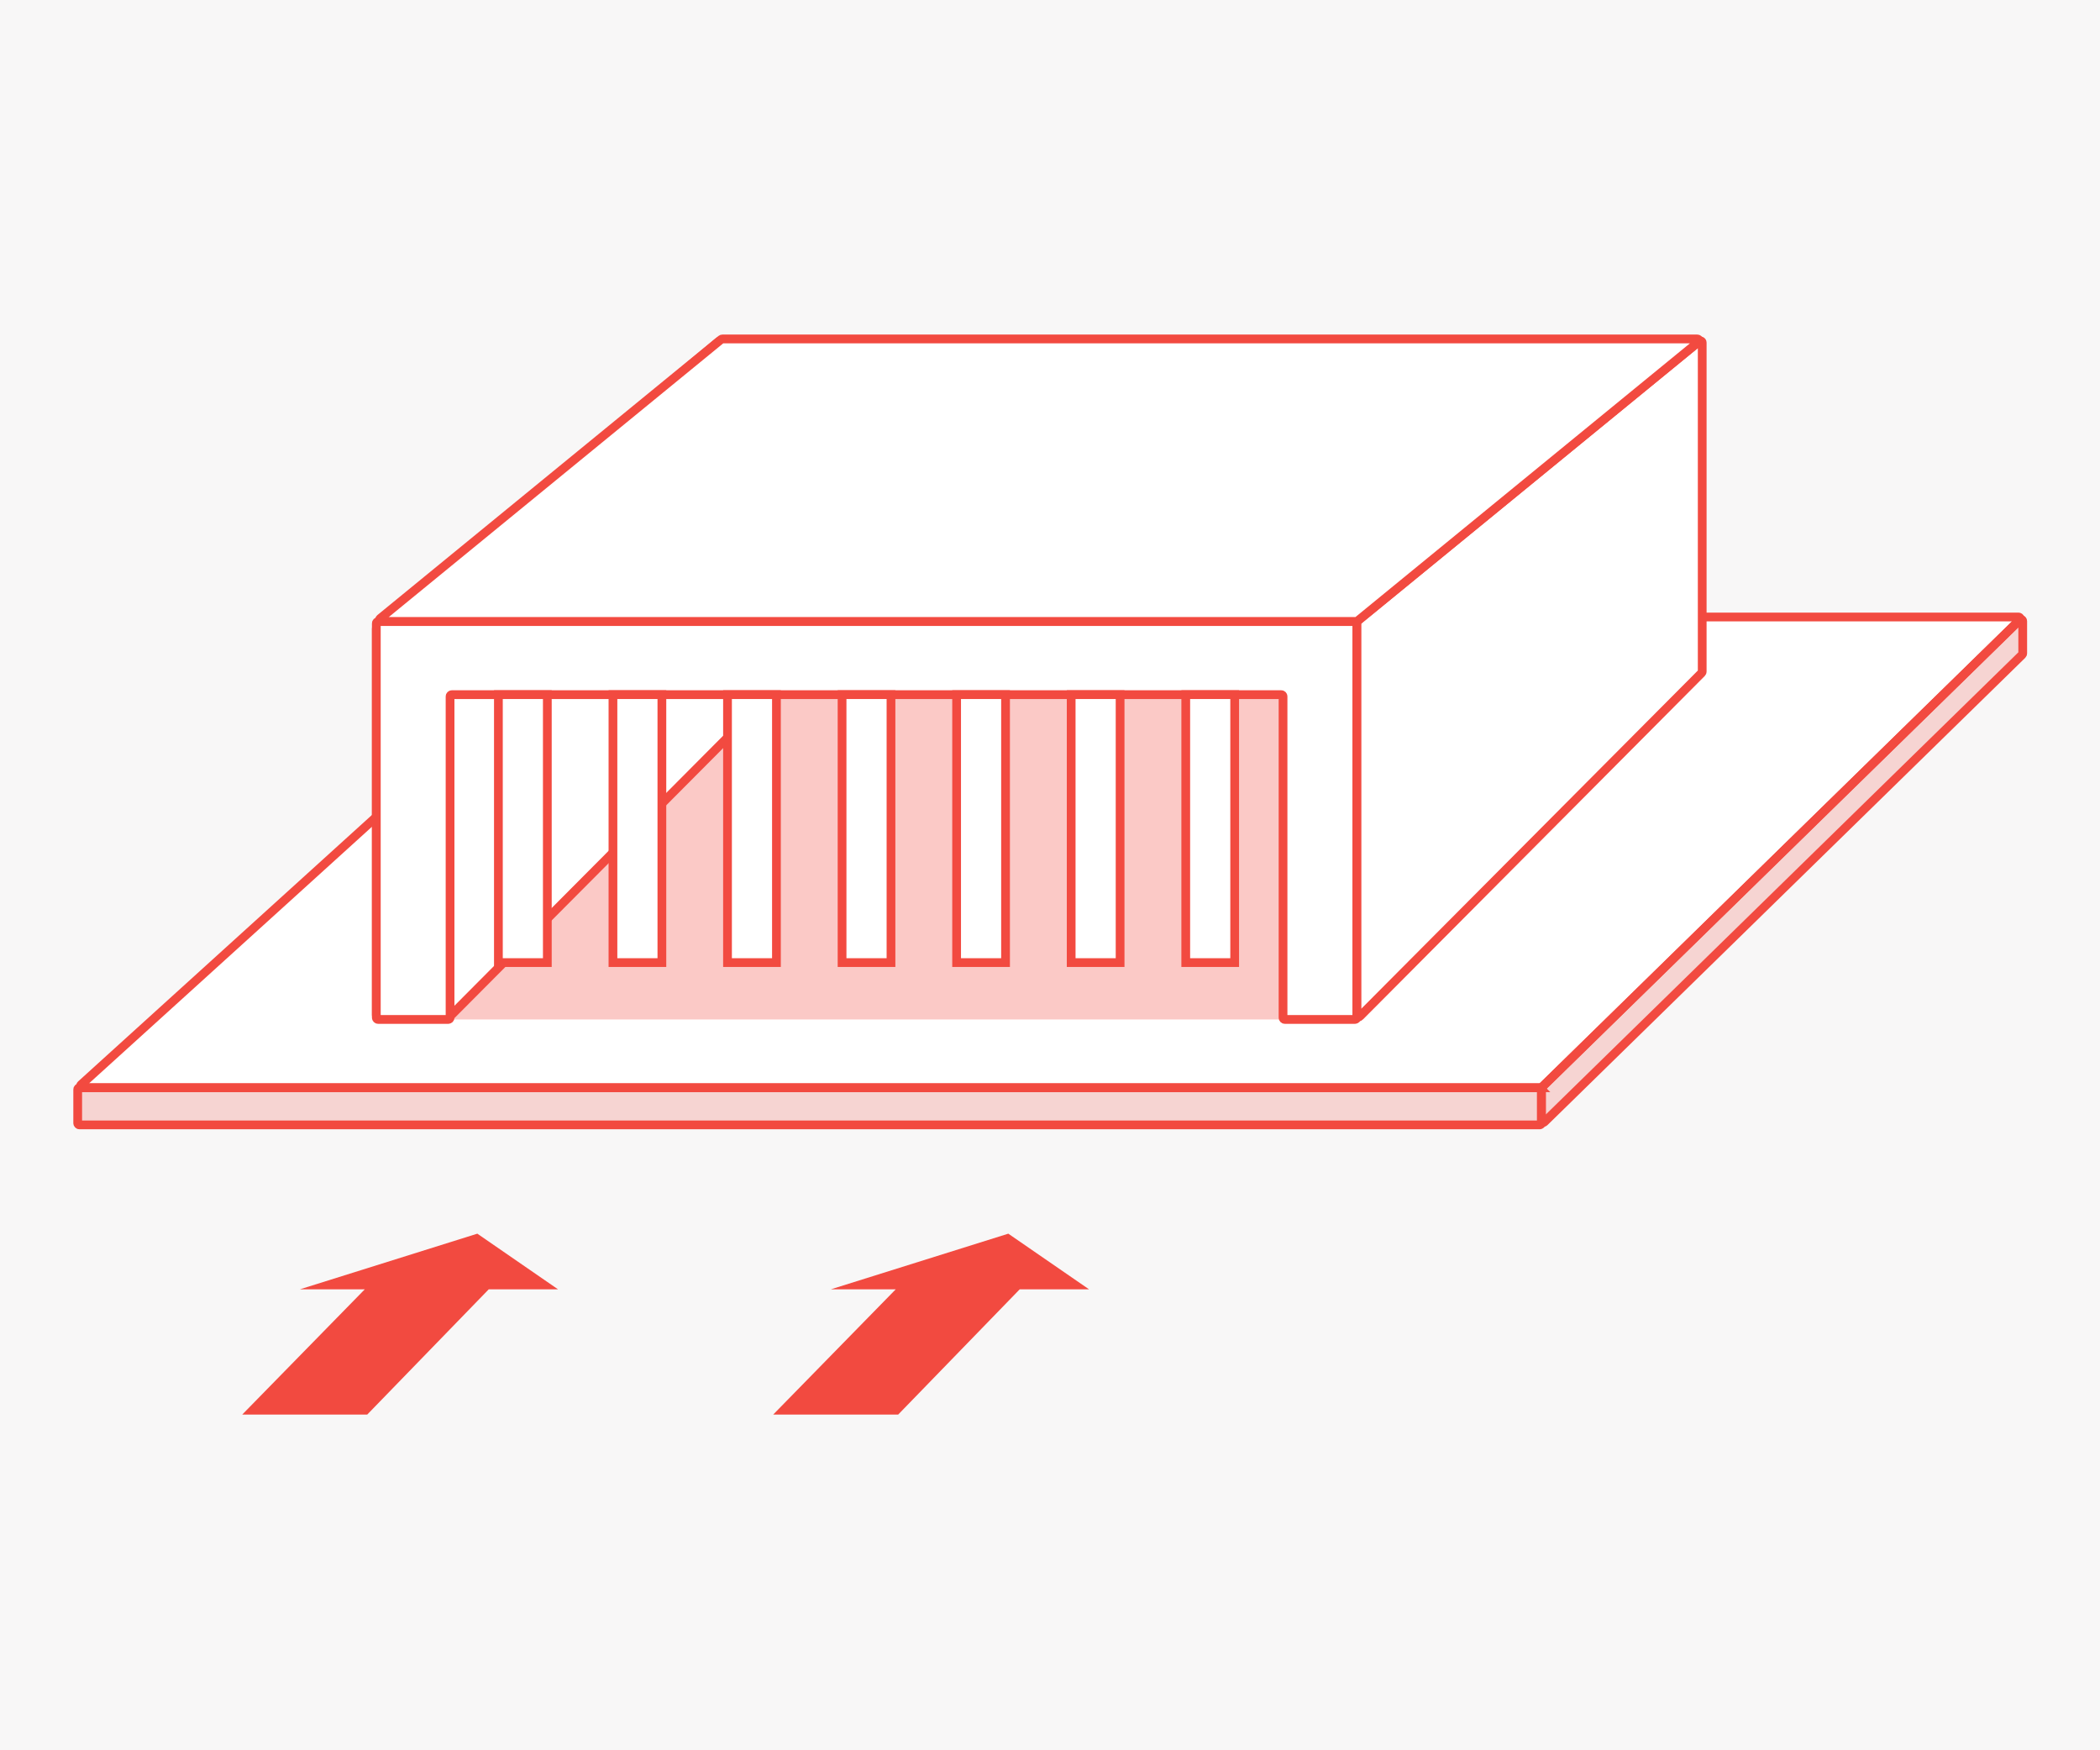 <?xml version="1.0" encoding="UTF-8" standalone="no"?><!DOCTYPE svg PUBLIC "-//W3C//DTD SVG 1.1//EN" "http://www.w3.org/Graphics/SVG/1.1/DTD/svg11.dtd"><svg width="100%" height="100%" viewBox="0 0 120 100" version="1.1" xmlns="http://www.w3.org/2000/svg" xmlns:xlink="http://www.w3.org/1999/xlink" xml:space="preserve" xmlns:serif="http://www.serif.com/" style="fill-rule:evenodd;clip-rule:evenodd;stroke-miterlimit:10;"><rect x="0" y="0" width="120" height="100" style="fill:#f8f7f7;"/><path d="M57.617,70.484l-10.143,3.181l3.709,0l-6.999,7.153l7.142,-0l6.942,-7.153l3.965,0l-4.616,-3.181Z" style="fill:#f24a40;fill-rule:nonzero;"/><path d="M27.276,70.484l-10.143,3.181l3.71,0l-7,7.153l7.143,-0l6.941,-7.153l3.962,0l-4.613,-3.181Z" style="fill:#f24a40;fill-rule:nonzero;"/><path d="M88.109,62.117c-0.018,0.018 -0.044,0.029 -0.07,0.029l-83.34,-0c-0.092,-0 -0.135,-0.113 -0.067,-0.174l29.438,-26.696c0.018,-0.016 0.042,-0.026 0.067,-0.026l81.202,0c0.089,0 0.134,0.109 0.07,0.172l-27.3,26.695Z" style="fill:#fff;fill-rule:nonzero;stroke:#f24a40;stroke-width:0.5px;"/><path d="M77.531,58.245l-56.027,0l19.737,-19.83l56.028,-0l-19.738,19.83Z" style="fill:#f24a40;fill-opacity:0.3;fill-rule:nonzero;"/><path d="M77.702,58.074c-0.063,0.063 -0.171,0.018 -0.171,-0.071l0,-22.442c0,-0.03 0.014,-0.058 0.037,-0.077l19.537,-15.986c0.066,-0.053 0.164,-0.007 0.164,0.078l-0,18.798c-0,0.026 -0.011,0.051 -0.03,0.07l-19.537,19.63Z" style="fill:#fff;fill-rule:nonzero;stroke:#f24a40;stroke-width:0.5px;"/><path d="M21.675,58.074c-0.063,0.063 -0.171,0.018 -0.171,-0.071l0,-22.098c0,-0.029 0.013,-0.058 0.036,-0.077l19.537,-16.326c0.065,-0.055 0.164,-0.008 0.164,0.077l0,18.795c0,0.026 -0.01,0.051 -0.029,0.07l-19.537,19.629Z" style="fill:#fff;fill-rule:nonzero;stroke:#f24a40;stroke-width:0.5px;"/><path d="M25.712,58.074c-0.063,0.063 -0.171,0.018 -0.171,-0.071l-0,-22.098c-0,-0.029 0.013,-0.058 0.036,-0.077l19.537,-16.326c0.065,-0.055 0.164,-0.008 0.164,0.077l0,18.795c0,0.026 -0.01,0.051 -0.029,0.07l-19.537,19.629Z" style="fill:#fff;fill-rule:nonzero;stroke:#f24a40;stroke-width:0.5px;"/><path d="M77.559,35.491c-0.018,0.015 -0.04,0.023 -0.063,0.023l-55.712,0c-0.094,0 -0.136,-0.118 -0.063,-0.177l19.493,-15.95c0.017,-0.014 0.04,-0.022 0.063,-0.022l55.711,-0c0.094,-0 0.136,0.118 0.064,0.177l-19.493,15.949Z" style="fill:#fff;fill-rule:nonzero;stroke:#f24a40;stroke-width:0.5px;"/><path d="M77.431,35.514l-55.827,0c-0.055,0 -0.1,0.045 -0.1,0.1l0,22.531c0,0.056 0.045,0.1 0.1,0.1l4.014,0c0.055,0 0.1,-0.044 0.1,-0.1l0,-18.357c0,-0.055 0.045,-0.1 0.1,-0.1l47.399,0c0.055,0 0.1,0.045 0.1,0.1l0,18.357c0,0.056 0.045,0.1 0.1,0.1l4.014,0c0.056,0 0.1,-0.044 0.1,-0.1l0,-22.531c0,-0.055 -0.044,-0.1 -0.1,-0.1Z" style="fill:#fff;fill-rule:nonzero;stroke:#f24a40;stroke-width:0.5px;"/><rect x="67.757" y="39.688" width="2.796" height="15.308" style="fill:#fff;fill-rule:nonzero;stroke:#f24a40;stroke-width:0.5px;"/><rect x="61.21" y="39.688" width="2.796" height="15.308" style="fill:#fff;fill-rule:nonzero;stroke:#f24a40;stroke-width:0.5px;"/><rect x="54.664" y="39.688" width="2.796" height="15.308" style="fill:#fff;fill-rule:nonzero;stroke:#f24a40;stroke-width:0.5px;"/><rect x="48.118" y="39.688" width="2.796" height="15.308" style="fill:#fff;fill-rule:nonzero;stroke:#f24a40;stroke-width:0.5px;"/><rect x="41.572" y="39.688" width="2.796" height="15.308" style="fill:#fff;fill-rule:nonzero;stroke:#f24a40;stroke-width:0.5px;"/><rect x="35.026" y="39.688" width="2.796" height="15.308" style="fill:#fff;fill-rule:nonzero;stroke:#f24a40;stroke-width:0.5px;"/><rect x="28.48" y="39.688" width="2.796" height="15.308" style="fill:#fff;fill-rule:nonzero;stroke:#f24a40;stroke-width:0.5px;"/><path d="M87.984,62.146l-83.444,-0.001c-0.055,0 -0.1,0.045 -0.1,0.1l-0,1.925c-0,0.055 0.045,0.1 0.1,0.1l83.444,-0c0.055,-0 0.099,-0.045 0.099,-0.1l0,-1.925c0,-0.055 -0.044,-0.1 -0.1,-0.1Z" style="fill:#f24a40;fill-opacity:0.2;fill-rule:nonzero;stroke:#f24a40;stroke-width:0.5px;"/><path d="M115.414,35.417c0.063,-0.062 0.17,-0.017 0.17,0.071l0,1.845c0,0.026 -0.011,0.052 -0.03,0.071l-27.304,26.7c-0.063,0.062 -0.17,0.017 -0.17,-0.072l0,-1.844c0,-0.027 0.011,-0.053 0.03,-0.072l27.304,-26.699Z" style="fill:#f24a40;fill-opacity:0.2;fill-rule:nonzero;stroke:#f24a40;stroke-width:0.5px;"/></svg>
